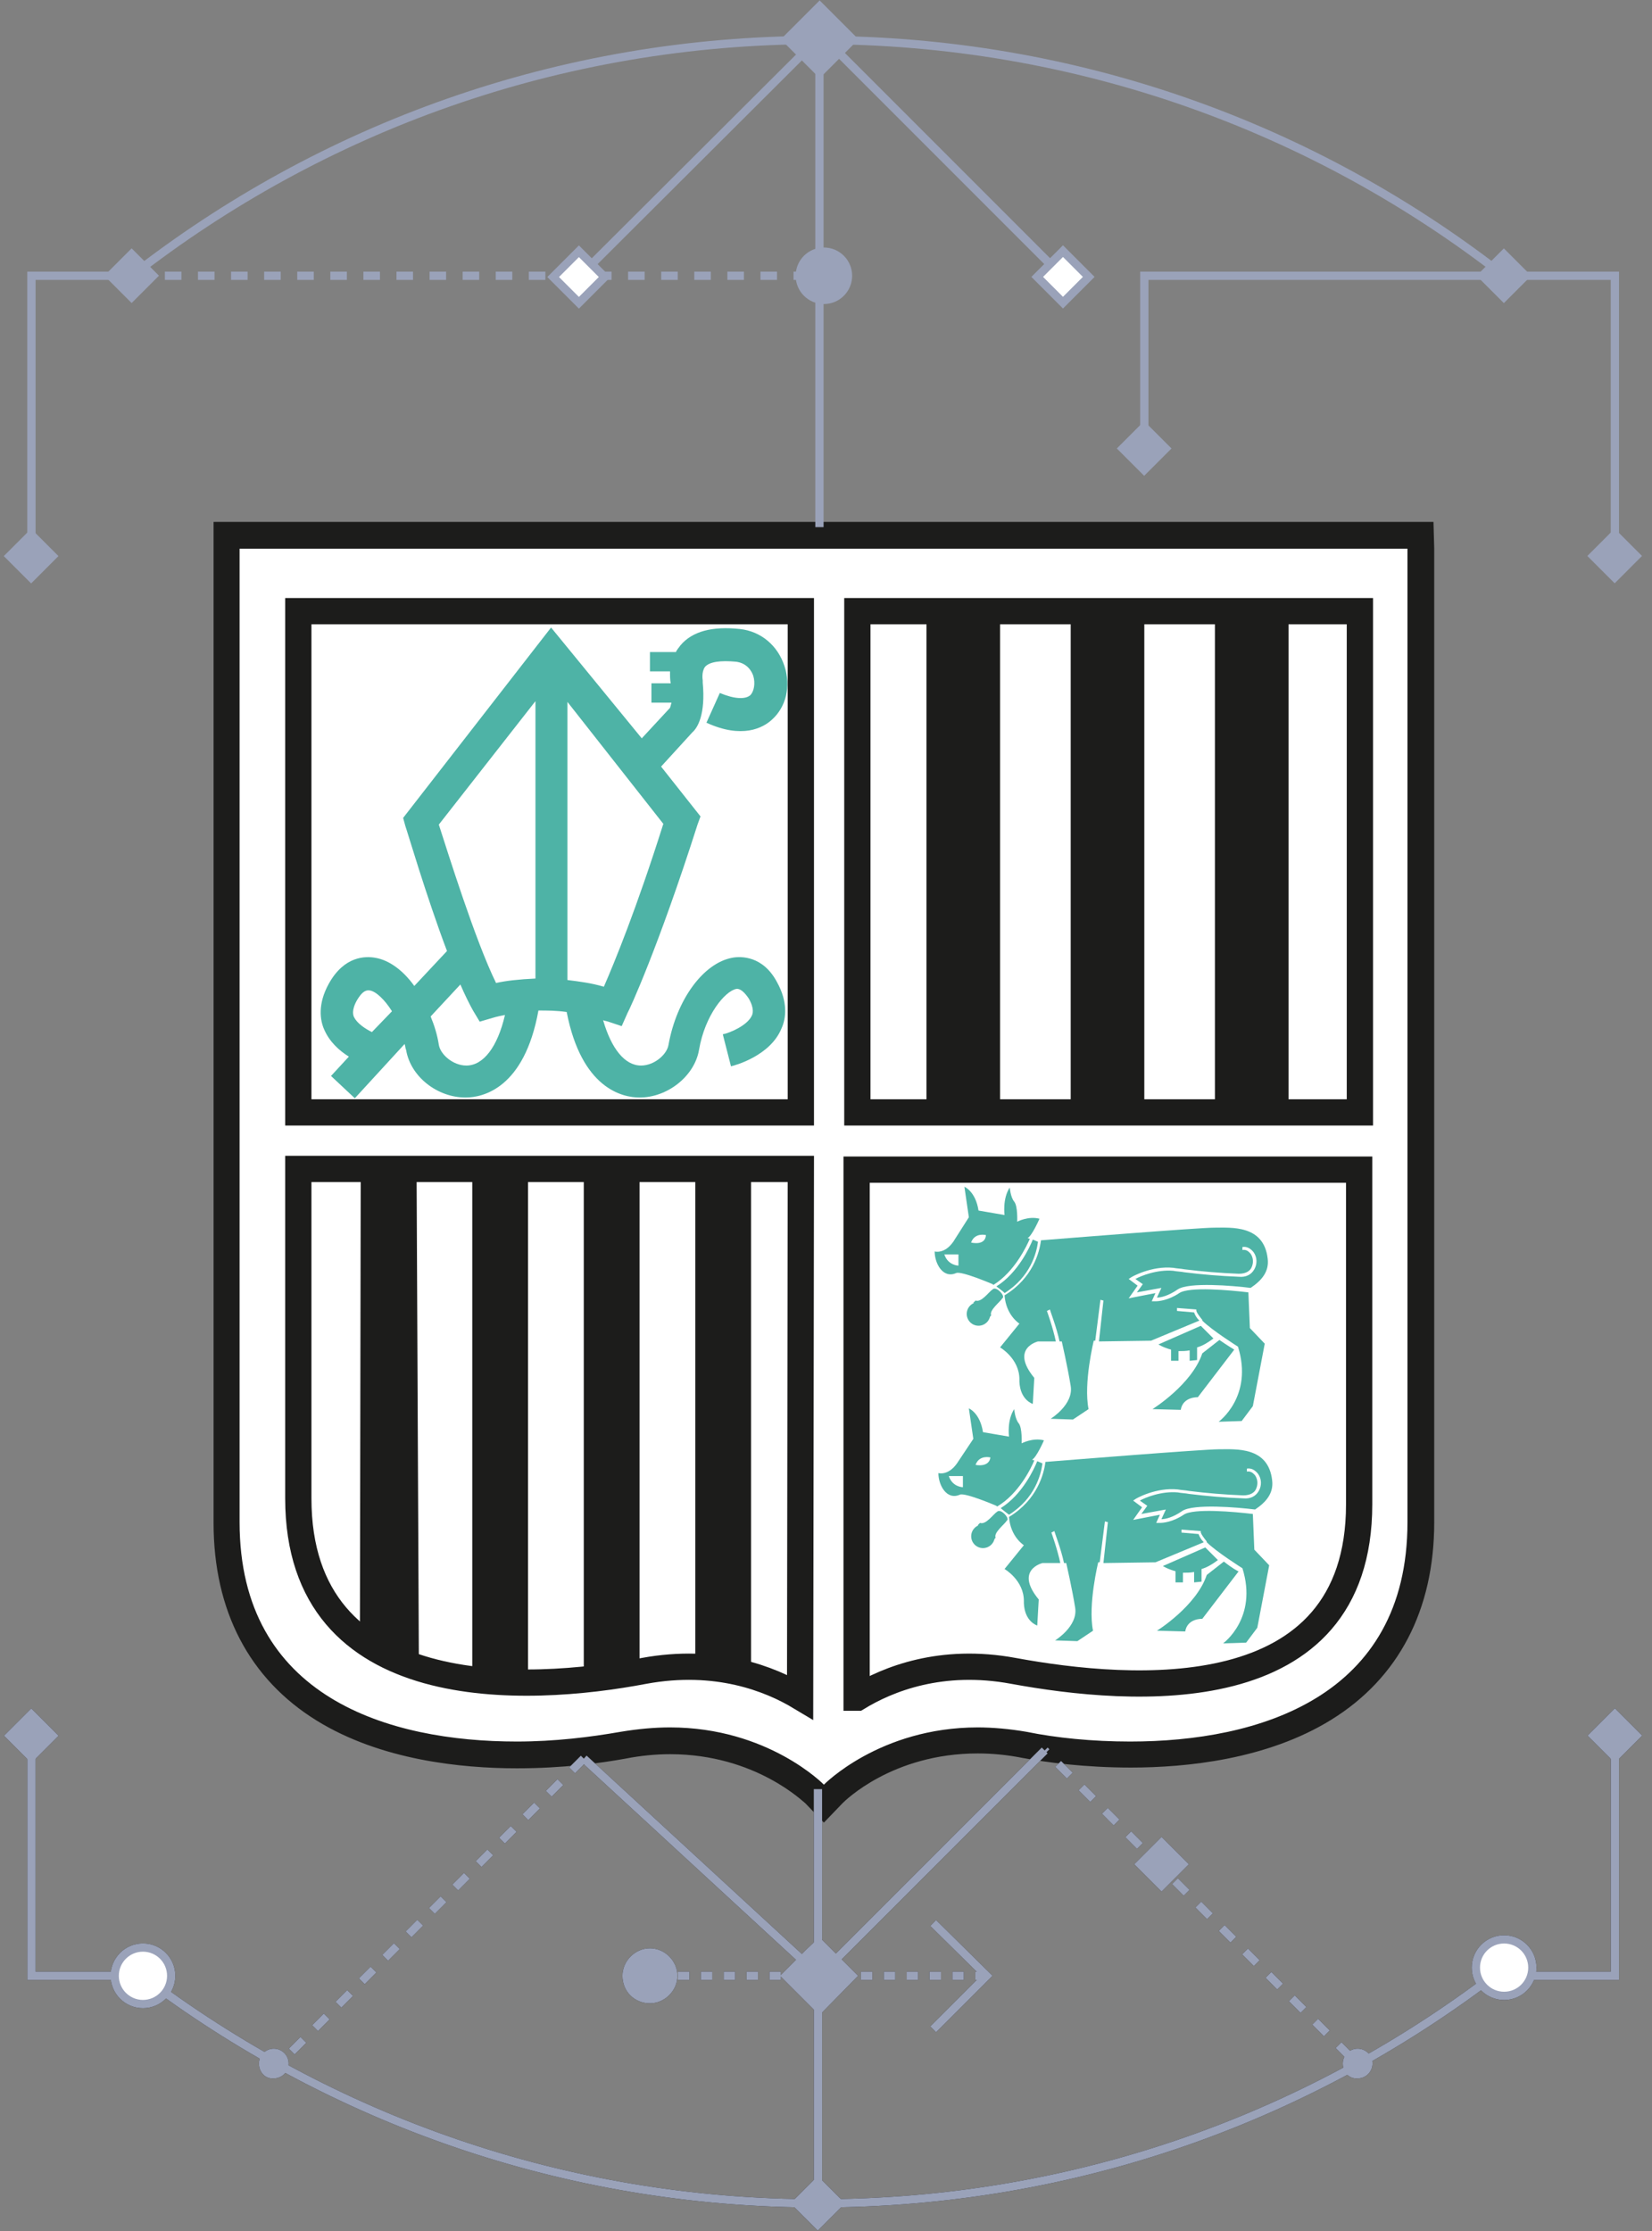 <?xml version="1.0" encoding="UTF-8"?>
<svg width="140px" height="189px" viewBox="0 0 140 189" version="1.1" xmlns="http://www.w3.org/2000/svg" xmlns:xlink="http://www.w3.org/1999/xlink">
    <rect x="0" y="0" width="140" height="189" fill="#808080" stroke="none"/>
    <title>Group 5</title>
    <g id="eUniv" stroke="none" stroke-width="1" fill="none" fill-rule="evenodd">
        <g id="Artboard" transform="translate(-240, -1857)">
            <g id="Group-5" transform="translate(240, 1857)">
                <path d="M69.003,152.008 C68.94,151.945 64.467,147.472 56.781,147.472 C55.458,147.472 54.135,147.598 52.812,147.85 C50.796,148.228 47.646,148.669 43.803,148.669 L43.803,148.669 C28.179,148.669 19.233,141.487 19.233,128.95 L19.233,45.412 L120.474,45.412 L120.474,129.013 C120.474,141.55 111.528,148.732 95.904,148.732 C92.124,148.732 88.911,148.291 86.895,147.913 C85.572,147.661 84.186,147.535 82.926,147.535 C75.114,147.535 70.704,152.008 70.641,152.071 L69.822,152.89 L69.003,152.008 Z" id="Path" fill="#FFFFFF" fill-rule="nonzero"></path>
                <path d="M119.277,46.483 L119.277,128.95 C119.277,143.818 106.614,147.535 95.778,147.535 C92.565,147.535 89.478,147.22 87.021,146.716 C85.572,146.464 84.123,146.338 82.863,146.338 C74.547,146.338 69.822,151.189 69.822,151.189 C69.822,151.189 65.097,146.338 56.781,146.338 C55.458,146.338 54.072,146.464 52.56,146.716 C50.04,147.157 47.016,147.535 43.803,147.535 C32.967,147.535 20.304,143.818 20.304,128.95 L20.304,46.483 L119.277,46.483 M121.482,44.215 L119.277,44.215 L20.304,44.215 L18.099,44.215 L18.099,46.483 L18.099,129.013 C18.099,136.447 21.123,142.243 26.856,145.771 C32.274,149.11 39.078,149.803 43.803,149.803 C47.709,149.803 50.922,149.362 53.001,148.984 C54.261,148.732 55.584,148.606 56.781,148.606 C64.089,148.606 68.184,152.764 68.247,152.764 L69.822,154.402 L71.397,152.764 C71.586,152.575 75.618,148.543 82.863,148.543 C84.123,148.543 85.383,148.669 86.643,148.921 C88.659,149.299 91.935,149.74 95.841,149.74 C100.566,149.74 107.37,149.047 112.788,145.708 C118.521,142.18 121.545,136.384 121.545,128.95 L121.545,46.483 L121.482,44.215 L121.482,44.215 Z" id="Shape" fill="#1C1C1B" fill-rule="nonzero"></path>
                <rect id="Rectangle" fill="#1C1C1B" fill-rule="nonzero" x="78.516" y="51.586" width="6.237" height="42.651"></rect>
                <rect id="Rectangle" fill="#1C1C1B" fill-rule="nonzero" x="102.96" y="51.586" width="6.237" height="42.651"></rect>
                <rect id="Rectangle" fill="#1C1C1B" fill-rule="nonzero" x="90.738" y="51.586" width="6.237" height="42.651"></rect>
                <polygon id="Path" stroke="#1C1C1B" stroke-width="2.225" fill="#FFFFFF" fill-rule="nonzero" points="67.869 51.775 25.281 51.775 25.281 94.237 67.869 94.237"></polygon>
                <path d="M72.657,143.818 C75.24,142.243 79.776,140.416 85.887,141.55 C95.841,143.377 115.182,144.952 115.182,127.438 L115.182,99.088 L72.594,99.088 L72.594,143.818 L72.657,143.818 Z" id="Path" stroke="#1C1C1B" stroke-width="2.225"></path>
                <polygon id="Path" stroke="#1C1C1B" stroke-width="2.225" points="72.657 51.775 72.657 94.237 115.245 94.237 115.245 51.775"></polygon>
                <g id="Group" transform="translate(25.029, 97.513)">
                    <g transform="translate(5.04, 0)" fill="#1C1C1B" fill-rule="nonzero" id="Rectangle">
                        <polygon points="0.504 0.441 5.229 0.441 5.431 43.987 0.431 41.487"></polygon>
                        <rect x="9.954" y="0.441" width="4.725" height="44.982"></rect>
                        <rect x="19.404" y="0.441" width="4.725" height="44"></rect>
                        <rect x="28.854" y="0.441" width="4.725" height="44"></rect>
                    </g>
                    <path d="M42.84,1.512 L0.252,1.512 L0.252,29.421 C0.252,46.935 19.656,45.927 29.547,44.037 C35.721,42.903 40.257,44.73 42.777,46.242 L42.84,1.512 L42.84,1.512 Z" id="SVGID_1_" stroke="#1C1C1B" stroke-width="2.225"></path>
                </g>
                <path d="M62.073,81.133 C59.616,81.574 57.348,84.661 56.655,88.504 C56.529,89.323 55.458,90.268 54.324,90.268 C52.938,90.268 51.804,88.819 51.111,86.425 C51.237,86.488 51.363,86.488 51.552,86.551 L52.686,86.929 L53.19,85.795 C53.316,85.606 55.773,80.314 59.112,69.856 L59.364,69.163 L56.025,64.942 L58.671,62.044 C59.112,61.666 59.805,60.532 59.553,57.823 L59.553,57.634 C59.553,57.634 59.427,56.941 59.742,56.5 C60.12,56.059 61.065,55.933 62.388,56.059 C63.333,56.185 63.711,56.878 63.837,57.256 C64.026,57.886 63.9,58.579 63.585,58.894 C63.144,59.272 62.199,59.209 61.002,58.705 L59.868,61.225 C62.892,62.611 64.656,61.666 65.412,60.973 C66.609,59.902 67.05,58.138 66.483,56.437 C65.916,54.673 64.467,53.476 62.703,53.287 C60.372,53.035 58.671,53.476 57.663,54.673 C57.537,54.862 57.348,55.051 57.285,55.24 L55.08,55.24 L55.08,56.878 L56.781,56.878 C56.781,57.319 56.781,57.634 56.844,57.886 L55.206,57.886 L55.206,59.524 L56.907,59.524 C56.844,59.776 56.781,59.965 56.781,59.965 L54.387,62.548 L46.701,53.161 L34.164,69.289 L34.353,69.982 C34.479,70.297 36.117,75.904 37.881,80.566 L35.109,83.527 C34.164,82.204 32.967,81.322 31.77,81.133 C31.014,81.007 29.187,80.944 27.864,83.338 C26.919,85.039 27.108,86.425 27.486,87.244 C27.927,88.252 28.746,89.008 29.565,89.512 L28.053,91.15 L30.069,93.04 L34.29,88.441 C34.353,88.63 34.353,88.819 34.416,88.945 C34.794,91.213 37.062,92.977 39.456,92.977 L39.456,92.977 C40.905,92.977 44.433,92.221 45.63,85.606 C46.386,85.606 47.142,85.606 48.024,85.732 C49.284,92.221 52.749,92.977 54.198,92.977 L54.198,92.977 C56.592,92.977 58.86,91.15 59.238,88.945 C59.742,85.984 61.443,83.968 62.388,83.779 C62.703,83.716 63.081,84.031 63.459,84.598 C63.963,85.48 63.774,85.921 63.711,86.047 C63.333,86.866 61.884,87.496 61.254,87.622 L61.947,90.331 C62.262,90.268 65.286,89.449 66.231,87.118 C66.609,86.299 66.798,84.913 65.853,83.212 C64.656,80.944 62.766,81.007 62.073,81.133 Z M51.174,83.59 C50.103,83.275 49.095,83.149 48.087,83.023 L48.087,59.461 L56.214,69.793 C53.946,76.975 52.056,81.574 51.174,83.59 Z M45.378,59.398 L45.378,82.897 C43.992,82.96 42.858,83.086 42.039,83.275 C40.275,79.684 37.944,72.187 37.188,69.856 L45.378,59.398 Z M31.518,87.433 C30.888,87.118 30.258,86.677 30.006,86.173 C29.943,86.047 29.754,85.606 30.258,84.724 C30.636,84.094 30.951,83.842 31.329,83.905 C31.833,83.968 32.589,84.661 33.219,85.669 L31.518,87.433 Z M39.519,90.268 L39.519,90.268 C38.385,90.268 37.314,89.323 37.188,88.504 C37.062,87.685 36.81,86.866 36.495,86.11 L39.015,83.401 C39.393,84.283 39.771,85.039 40.086,85.606 L40.653,86.551 L41.724,86.236 C41.724,86.236 42.102,86.11 42.795,85.984 C42.165,88.693 40.968,90.268 39.519,90.268 Z" id="Shape" fill="#4EB3A6" fill-rule="nonzero"></path>
                <g id="Group" transform="translate(79.209, 100.033)" fill="#4EB3A6" fill-rule="nonzero">
                    <path d="M8.064,4.914 L7.875,4.851 C8.253,4.662 8.883,3.213 8.883,3.213 C7.938,2.961 6.993,3.465 6.993,3.465 C6.993,3.465 7.056,2.142 6.741,1.764 C6.426,1.386 6.363,0.567 6.363,0.567 C5.733,1.512 5.922,2.898 5.922,2.898 L3.717,2.52 C3.465,0.882 2.52,0.504 2.52,0.504 L2.898,3.087 L1.575,5.166 C0.819,6.237 0,5.985 0,5.985 C0,6.993 0.693,8.316 1.827,7.812 C2.268,7.623 4.914,8.757 4.914,8.757 L4.977,8.82 C6.804,7.686 7.812,5.481 8.064,4.914 Z M2.016,7.182 C2.016,7.182 1.134,7.182 0.819,6.237 L2.016,6.237 L2.016,7.182 Z M3.087,5.229 C3.402,4.347 4.347,4.599 4.347,4.599 C4.284,5.544 3.087,5.229 3.087,5.229 Z" id="Shape"></path>
                    <path d="M5.922,9.513 C8.127,8.127 8.631,6.111 8.757,5.166 L8.316,4.977 C8.064,5.607 7.056,7.812 5.229,8.946 C5.229,8.946 5.922,9.45 5.922,9.513 Z" id="Path"></path>
                    <path d="M24.129,13.482 L22.68,14.616 C21.798,17.262 18.459,19.341 18.459,19.341 L20.853,19.404 C21.042,18.27 22.302,18.333 22.302,18.333 L25.389,14.301 C25.389,14.301 24.759,13.923 24.129,13.482 Z" id="Path"></path>
                    <path d="M26.586,9.45 C25.011,9.261 21.546,8.946 20.727,9.513 C19.782,10.143 18.963,10.206 18.711,10.206 C18.648,10.206 18.585,10.206 18.585,10.206 L18.396,10.206 L18.711,9.513 L16.443,9.954 L17.199,8.883 L16.443,8.316 L16.632,8.19 C16.695,8.127 18.396,7.182 20.223,7.371 C20.538,7.434 20.853,7.434 21.168,7.497 C22.68,7.686 24.192,7.812 25.767,7.875 C26.397,7.875 26.712,7.623 26.838,7.371 C27.027,6.993 27.027,6.552 26.775,6.174 C26.649,6.048 26.46,5.796 26.082,5.859 L26.082,5.607 C26.46,5.544 26.775,5.733 27.027,6.048 C27.342,6.489 27.342,7.056 27.09,7.497 C26.838,7.938 26.397,8.19 25.767,8.127 C24.192,8.064 22.68,7.938 21.168,7.749 C20.853,7.686 20.538,7.686 20.223,7.623 C18.837,7.497 17.451,8.064 17.01,8.316 L17.64,8.757 L17.136,9.45 L19.215,9.072 L18.837,9.891 C19.152,9.891 19.782,9.765 20.601,9.198 C21.546,8.568 25.263,8.883 26.775,9.072 C27.72,8.442 28.35,7.686 28.224,6.615 C27.909,3.717 25.137,3.969 23.688,3.969 C22.365,3.969 10.584,4.914 9.009,5.04 C8.883,6.048 8.316,8.253 5.922,9.702 C6.048,11.403 7.182,12.096 7.182,12.096 L5.544,14.112 C5.544,14.112 7.182,15.057 7.182,16.821 C7.182,16.884 7.182,16.947 7.182,17.01 C7.245,18.585 8.316,18.9 8.316,18.9 L8.442,16.695 C6.363,14.175 8.757,13.608 8.757,13.608 L10.269,13.608 C10.017,12.411 9.513,11.025 9.513,11.025 L9.765,10.899 C9.765,10.962 10.332,12.411 10.584,13.608 L10.773,13.608 C10.773,13.608 11.277,15.813 11.529,17.388 C11.781,18.963 9.828,20.16 9.828,20.16 L11.718,20.223 L13.041,19.341 C12.6,17.136 13.482,13.545 13.482,13.545 L13.608,13.545 L14.049,10.08 L14.301,10.143 L13.923,13.608 L18.333,13.545 L22.428,11.844 C22.176,11.592 22.05,11.34 21.987,11.151 L20.538,11.025 L20.538,10.773 L22.176,10.899 L22.176,11.025 C22.239,11.214 22.428,11.466 22.68,11.781 L22.68,11.781 L22.68,11.844 C23.499,12.663 25.704,14.049 25.704,14.049 C27.027,18.27 24.066,20.412 24.066,20.412 L26.019,20.349 L26.964,19.089 L27.972,13.797 L26.712,12.474 L26.586,9.45 Z" id="Path"></path>
                    <path d="M22.239,15.183 L22.239,14.112 C22.68,13.986 23.121,13.734 23.625,13.356 L22.554,12.285 L18.963,13.86 C18.963,13.86 19.341,14.112 20.034,14.301 L20.034,15.246 L20.664,15.246 L20.664,14.427 C20.979,14.427 21.294,14.427 21.609,14.364 L21.609,15.246 L22.239,15.183 L22.239,15.183 Z" id="Path"></path>
                </g>
                <path d="M84.753,109.42 L84.753,109.42 C84.627,109.294 84.312,109.042 84.123,109.231 C83.808,109.42 83.178,110.365 82.674,110.176 L82.485,110.365 L83.241,111.058 L83.241,111.058 L83.808,111.625 L83.997,111.436 C83.808,110.995 84.753,110.302 84.942,109.987 C85.131,109.861 84.879,109.546 84.753,109.42 Z" id="Path" fill="#4EB3A6" fill-rule="nonzero"></path>
                <circle id="Oval" fill="#4EB3A6" fill-rule="nonzero" cx="82.926" cy="111.31" r="1"></circle>
                <g id="Group" transform="translate(79.209, 118.933)" fill="#4EB3A6" fill-rule="nonzero">
                    <path d="M8.442,4.788 L8.253,4.725 C8.631,4.536 9.261,3.087 9.261,3.087 C8.316,2.835 7.371,3.339 7.371,3.339 C7.371,3.339 7.434,2.016 7.119,1.638 C6.804,1.26 6.741,0.441 6.741,0.441 C6.111,1.386 6.3,2.772 6.3,2.772 L4.095,2.394 C3.843,0.756 2.898,0.378 2.898,0.378 L3.276,2.961 L1.89,5.04 C1.134,6.111 0.315,5.859 0.315,5.859 C0.315,6.867 1.008,8.19 2.142,7.686 C2.583,7.497 5.229,8.631 5.229,8.631 L5.292,8.694 C7.119,7.623 8.19,5.418 8.442,4.788 Z M2.394,7.056 C2.394,7.056 1.512,7.056 1.197,6.111 L2.394,6.111 L2.394,7.056 Z M3.465,5.166 C3.78,4.284 4.725,4.536 4.725,4.536 C4.599,5.418 3.465,5.166 3.465,5.166 Z" id="Shape"></path>
                    <path d="M6.3,9.387 C8.505,8.001 9.009,5.985 9.135,5.04 L8.694,4.851 C8.442,5.481 7.434,7.686 5.607,8.82 C5.544,8.82 6.3,9.387 6.3,9.387 Z" id="Path"></path>
                    <path d="M24.507,13.356 L23.058,14.49 C22.176,17.136 18.837,19.215 18.837,19.215 L21.231,19.278 C21.42,18.144 22.68,18.207 22.68,18.207 L25.767,14.175 C25.767,14.238 25.137,13.86 24.507,13.356 Z" id="Path"></path>
                    <path d="M26.964,9.324 C25.389,9.135 21.924,8.82 21.105,9.387 C20.16,10.017 19.341,10.08 19.089,10.08 C19.026,10.08 18.963,10.08 18.963,10.08 L18.774,10.08 L19.089,9.387 L16.821,9.828 L17.577,8.757 L16.821,8.19 L17.01,8.064 C17.073,8.001 18.774,7.056 20.601,7.245 C20.916,7.308 21.231,7.308 21.546,7.371 C23.058,7.56 24.57,7.686 26.145,7.749 C26.775,7.749 27.09,7.497 27.216,7.245 C27.405,6.867 27.405,6.426 27.153,6.048 C27.027,5.922 26.838,5.67 26.46,5.733 L26.46,5.481 C26.838,5.418 27.153,5.607 27.405,5.922 C27.72,6.363 27.72,6.93 27.468,7.371 C27.216,7.812 26.775,8.064 26.145,8.001 C24.57,7.938 23.058,7.812 21.546,7.623 C21.231,7.56 20.916,7.56 20.601,7.497 C19.215,7.371 17.829,7.938 17.388,8.19 L18.018,8.631 L17.514,9.324 L19.593,8.946 L19.215,9.765 C19.53,9.765 20.16,9.639 20.979,9.072 C21.924,8.442 25.641,8.757 27.153,8.946 C28.098,8.316 28.728,7.56 28.602,6.489 C28.287,3.591 25.515,3.843 24.066,3.843 C22.743,3.843 10.962,4.788 9.387,4.914 C9.261,5.922 8.694,8.127 6.3,9.576 C6.426,11.277 7.56,11.97 7.56,11.97 L5.922,13.986 C5.922,13.986 7.56,14.931 7.56,16.695 C7.56,16.758 7.56,16.821 7.56,16.884 C7.623,18.459 8.694,18.774 8.694,18.774 L8.82,16.569 C6.741,14.049 9.135,13.482 9.135,13.482 L10.647,13.482 C10.395,12.285 9.891,10.899 9.891,10.899 L10.143,10.773 C10.143,10.836 10.71,12.285 10.962,13.482 L11.151,13.482 C11.151,13.482 11.655,15.687 11.907,17.262 C12.159,18.837 10.206,20.034 10.206,20.034 L12.096,20.097 L13.419,19.215 C12.978,17.01 13.86,13.419 13.86,13.419 L13.986,13.419 L14.427,9.954 L14.679,10.017 L14.301,13.482 L18.711,13.419 L22.806,11.718 C22.554,11.466 22.428,11.214 22.365,11.025 L20.916,10.899 L20.916,10.647 L22.554,10.773 L22.554,10.899 C22.617,11.088 22.806,11.34 23.058,11.655 L23.058,11.655 L23.058,11.718 C23.877,12.537 26.082,13.923 26.082,13.923 C27.405,18.144 24.444,20.286 24.444,20.286 L26.397,20.223 L27.342,18.963 L28.35,13.671 L27.09,12.348 L26.964,9.324 Z" id="Path"></path>
                    <path d="M22.617,15.057 L22.617,13.986 C23.058,13.86 23.499,13.608 24.003,13.23 L22.932,12.159 L19.341,13.734 C19.341,13.734 19.719,13.986 20.412,14.175 L20.412,15.12 L21.042,15.12 L21.042,14.301 C21.357,14.301 21.672,14.301 21.987,14.238 L21.987,15.12 L22.617,15.057 L22.617,15.057 Z" id="Path"></path>
                </g>
                <path d="M85.131,128.257 L85.131,128.257 C85.005,128.131 84.69,127.879 84.501,128.068 C84.186,128.257 83.556,129.202 83.052,129.013 L82.863,129.202 L83.619,129.895 L83.619,129.895 L84.186,130.462 L84.375,130.273 C84.186,129.832 85.131,129.139 85.32,128.824 C85.509,128.698 85.257,128.383 85.131,128.257 Z" id="Path" fill="#4EB3A6" fill-rule="nonzero"></path>
                <circle id="Oval" fill="#4EB3A6" fill-rule="nonzero" cx="83.304" cy="130.147" r="1"></circle>
                <polyline id="Path" stroke="#9AA2B9" stroke-width="0.701" points="2.664 46.798 2.664 23.362 11.169 23.362"></polyline>
                <line x1="11.169" y1="23.362" x2="69.318" y2="23.362" id="Path" stroke="#9AA2B9" stroke-width="0.701" stroke-dasharray="1.402"></line>
                <polyline id="Path" stroke="#9AA2B9" stroke-width="0.701" points="127.467 23.362 96.975 23.362 96.975 37.978"></polyline>
                <path d="M11.169,23.362 C27.234,10.825 47.394,3.391 69.318,3.391 C91.242,3.391 111.402,10.825 127.467,23.362" id="Path" stroke="#9AA2B9" stroke-width="0.701"></path>
                <line x1="69.444" y1="1.879" x2="69.444" y2="44.656" id="Path" stroke="#9AA2B9" stroke-width="0.701"></line>
                <path d="M67.428,23.362 C67.428,22.039 68.499,20.968 69.822,20.968 C71.145,20.968 72.216,22.039 72.216,23.362 C72.216,24.685 71.145,25.756 69.822,25.756 C68.499,25.756 67.428,24.685 67.428,23.362 Z" id="Path" fill="#9AA2B9" fill-rule="nonzero"></path>
                <rect id="Rectangle" fill="#9AA2B9" fill-rule="nonzero" transform="translate(127.447, 23.361) rotate(-45) translate(-127.447, -23.361) " x="125.809" y="21.723" width="3.276" height="3.276"></rect>
                <rect id="Rectangle" fill="#9AA2B9" fill-rule="nonzero" transform="translate(11.155, 23.356) rotate(-45) translate(-11.155, -23.356) " x="9.517" y="21.718" width="3.276" height="3.276"></rect>
                <rect id="Rectangle" fill="#9AA2B9" fill-rule="nonzero" transform="translate(69.463, 3.331) rotate(-45) translate(-69.463, -3.331) " x="67.132" y="1" width="4.662" height="4.662"></rect>
                <rect id="Rectangle" fill="#9AA2B9" fill-rule="nonzero" transform="translate(96.963, 37.993) rotate(-45.008) translate(-96.963, -37.993) " x="95.325" y="36.355" width="3.276" height="3.276"></rect>
                <polyline id="Path" stroke="#9AA2B9" stroke-width="0.701" points="127.467 23.362 136.854 23.362 136.854 47.176"></polyline>
                <rect id="Rectangle" fill="#9AA2B9" fill-rule="nonzero" transform="translate(136.837, 47.099) rotate(-45.008) translate(-136.837, -47.099) " x="135.199" y="45.461" width="3.276" height="3.276"></rect>
                <rect id="Rectangle" fill="#9AA2B9" fill-rule="nonzero" transform="translate(2.638, 47.109) rotate(-45.008) translate(-2.638, -47.109) " x="1" y="45.471" width="3.276" height="3.276"></rect>
                <line x1="69.255" y1="3.328" x2="49.095" y2="23.425" id="Path" stroke="#9AA2B9" stroke-width="0.701"></line>
                <rect id="Rectangle" stroke="#9AA2B9" stroke-width="0.701" fill="#FFFFFF" fill-rule="nonzero" transform="translate(49.059, 23.468) rotate(-45) translate(-49.059, -23.468) " x="47.516" y="21.925" width="3.087" height="3.087"></rect>
                <line x1="69.948" y1="3.328" x2="90.045" y2="23.425" id="Path" stroke="#9AA2B9" stroke-width="0.701"></line>
                <rect id="Rectangle" stroke="#9AA2B9" stroke-width="0.701" fill="#FFFFFF" fill-rule="nonzero" transform="translate(90.083, 23.457) rotate(-45) translate(-90.083, -23.457) " x="88.539" y="21.914" width="3.087" height="3.087"></rect>
                <polyline id="Path" stroke="#1C1C1B" stroke-width="0.701" points="136.854 147.409 136.854 167.38 127.467 167.38"></polyline>
                <rect id="Rectangle" fill="#1C1C1B" fill-rule="nonzero" transform="translate(136.852, 147.031) rotate(-45.008) translate(-136.852, -147.031) " x="135.214" y="145.393" width="3.276" height="3.276"></rect>
                <path d="M127.467,166.687 C111.402,179.224 91.242,186.658 69.318,186.658 C47.835,186.658 27.99,179.476 12.051,167.38 L2.664,167.38 L2.664,147.031" id="Path" stroke="#1C1C1B" stroke-width="0.701"></path>
                <line x1="69.318" y1="151.567" x2="69.318" y2="186.658" id="Path" stroke="#1C1C1B" stroke-width="0.701"></line>
                <line x1="114.426" y1="174.247" x2="88.533" y2="148.291" id="Path" stroke="#1C1C1B" stroke-width="0.701" stroke-dasharray="1.402"></line>
                <line x1="83.619" y1="167.38" x2="55.08" y2="167.38" id="Path" stroke="#1C1C1B" stroke-width="0.701" stroke-dasharray="0.969"></line>
                <polyline id="Path" fill="#1C1C1B" fill-rule="nonzero" points="68.373 165.112 69.444 164.104 72.72 167.38 69.444 170.719 66.105 167.38 68.373 165.112"></polyline>
                <polyline id="Path" stroke="#1C1C1B" stroke-width="0.701" points="79.083 162.907 83.619 167.38 79.083 171.916"></polyline>
                <rect id="Rectangle" fill="#1C1C1B" fill-rule="nonzero" transform="translate(69.303, 186.655) rotate(-45.008) translate(-69.303, -186.655) " x="67.665" y="185.017" width="3.276" height="3.276"></rect>
                <path d="M125.073,166.687 C125.073,165.364 126.144,164.293 127.467,164.293 C128.79,164.293 129.861,165.364 129.861,166.687 C129.861,168.01 128.79,169.081 127.467,169.081 C126.144,169.081 125.073,168.01 125.073,166.687 Z" id="Path" stroke="#1C1C1B" stroke-width="0.701" fill="#FFFFFF" fill-rule="nonzero"></path>
                <path d="M9.72,167.38 C9.72,166.057 10.791,164.986 12.114,164.986 C13.437,164.986 14.508,166.057 14.508,167.38 C14.508,168.703 13.437,169.774 12.114,169.774 C10.791,169.774 9.72,168.703 9.72,167.38 Z" id="Path" stroke="#1C1C1B" stroke-width="0.701" fill="#FFFFFF" fill-rule="nonzero"></path>
                <rect id="Rectangle" fill="#1C1C1B" fill-rule="nonzero" transform="translate(98.438, 157.929) rotate(-45.008) translate(-98.438, -157.929) " x="96.8" y="156.291" width="3.276" height="3.276"></rect>
                <line x1="49.473" y1="148.984" x2="24.273" y2="174.247" id="Path" stroke="#1C1C1B" stroke-width="0.701" stroke-dasharray="1.402"></line>
                <polyline id="Path" stroke="#1C1C1B" stroke-width="0.701" points="88.533 148.291 69.444 167.38 49.473 148.984"></polyline>
                <path d="M52.749,167.38 C52.749,166.12 53.82,165.049 55.08,165.049 C56.34,165.049 57.411,166.12 57.411,167.38 C57.411,168.64 56.34,169.711 55.08,169.711 C53.757,169.711 52.749,168.703 52.749,167.38 Z" id="Path" fill="#1C1C1B" fill-rule="nonzero"></path>
                <rect id="Rectangle" fill="#1C1C1B" fill-rule="nonzero" transform="translate(2.652, 147.041) rotate(-45.008) translate(-2.652, -147.041) " x="1.014" y="145.403" width="3.276" height="3.276"></rect>
                <path d="M21.942,174.814 C21.942,174.121 22.509,173.554 23.202,173.554 C23.895,173.554 24.462,174.121 24.462,174.814 C24.462,175.507 23.895,176.074 23.202,176.074 C22.509,176.137 21.942,175.57 21.942,174.814 Z" id="Path" fill="#1C1C1B" fill-rule="nonzero"></path>
                <path d="M113.796,174.814 C113.796,174.121 114.363,173.554 115.056,173.554 C115.749,173.554 116.316,174.121 116.316,174.814 C116.316,175.507 115.749,176.074 115.056,176.074 C114.363,176.137 113.796,175.57 113.796,174.814 Z" id="Path" fill="#1C1C1B" fill-rule="nonzero"></path>
                <polyline id="Path" stroke="#9AA2B9" stroke-width="0.701" points="136.854 147.409 136.854 167.38 127.467 167.38"></polyline>
                <rect id="Rectangle" fill="#9AA2B9" fill-rule="nonzero" transform="translate(136.852, 147.031) rotate(-45.008) translate(-136.852, -147.031) " x="135.214" y="145.393" width="3.276" height="3.276"></rect>
                <path d="M127.467,166.687 C111.402,179.224 91.242,186.658 69.318,186.658 C47.835,186.658 27.99,179.476 12.051,167.38 L2.664,167.38 L2.664,147.031" id="Path" stroke="#9AA2B9" stroke-width="0.701"></path>
                <line x1="69.318" y1="151.567" x2="69.318" y2="186.658" id="Path" stroke="#9AA2B9" stroke-width="0.701"></line>
                <line x1="114.426" y1="174.247" x2="88.533" y2="148.291" id="Path" stroke="#9AA2B9" stroke-width="0.701" stroke-dasharray="1.402"></line>
                <line x1="83.619" y1="167.38" x2="55.08" y2="167.38" id="Path" stroke="#9AA2B9" stroke-width="0.701" stroke-dasharray="0.969"></line>
                <polyline id="Path" fill="#9AA2B9" fill-rule="nonzero" points="68.373 165.112 69.444 164.104 72.72 167.38 69.444 170.719 66.105 167.38 68.373 165.112"></polyline>
                <polyline id="Path" stroke="#9AA2B9" stroke-width="0.701" points="79.083 162.907 83.619 167.38 79.083 171.916"></polyline>
                <rect id="Rectangle" fill="#9AA2B9" fill-rule="nonzero" transform="translate(69.303, 186.655) rotate(-45.008) translate(-69.303, -186.655) " x="67.665" y="185.017" width="3.276" height="3.276"></rect>
                <path d="M125.073,166.687 C125.073,165.364 126.144,164.293 127.467,164.293 C128.79,164.293 129.861,165.364 129.861,166.687 C129.861,168.01 128.79,169.081 127.467,169.081 C126.144,169.081 125.073,168.01 125.073,166.687 Z" id="Path" stroke="#9AA2B9" stroke-width="0.701" fill="#FFFFFF" fill-rule="nonzero"></path>
                <path d="M9.72,167.38 C9.72,166.057 10.791,164.986 12.114,164.986 C13.437,164.986 14.508,166.057 14.508,167.38 C14.508,168.703 13.437,169.774 12.114,169.774 C10.791,169.774 9.72,168.703 9.72,167.38 Z" id="Path" stroke="#9AA2B9" stroke-width="0.701" fill="#FFFFFF" fill-rule="nonzero"></path>
                <rect id="Rectangle" fill="#9AA2B9" fill-rule="nonzero" transform="translate(98.438, 157.929) rotate(-45.008) translate(-98.438, -157.929) " x="96.8" y="156.291" width="3.276" height="3.276"></rect>
                <line x1="49.473" y1="148.984" x2="24.273" y2="174.247" id="Path" stroke="#9AA2B9" stroke-width="0.701" stroke-dasharray="1.402"></line>
                <polyline id="Path" stroke="#9AA2B9" stroke-width="0.701" points="88.533 148.291 69.444 167.38 49.473 148.984"></polyline>
                <path d="M52.749,167.38 C52.749,166.12 53.82,165.049 55.08,165.049 C56.34,165.049 57.411,166.12 57.411,167.38 C57.411,168.64 56.34,169.711 55.08,169.711 C53.757,169.711 52.749,168.703 52.749,167.38 Z" id="Path" fill="#9AA2B9" fill-rule="nonzero"></path>
                <rect id="Rectangle" fill="#9AA2B9" fill-rule="nonzero" transform="translate(2.652, 147.041) rotate(-45.008) translate(-2.652, -147.041) " x="1.014" y="145.403" width="3.276" height="3.276"></rect>
                <path d="M21.942,174.814 C21.942,174.121 22.509,173.554 23.202,173.554 C23.895,173.554 24.462,174.121 24.462,174.814 C24.462,175.507 23.895,176.074 23.202,176.074 C22.509,176.137 21.942,175.57 21.942,174.814 Z" id="Path" fill="#9AA2B9" fill-rule="nonzero"></path>
                <path d="M113.796,174.814 C113.796,174.121 114.363,173.554 115.056,173.554 C115.749,173.554 116.316,174.121 116.316,174.814 C116.316,175.507 115.749,176.074 115.056,176.074 C114.363,176.137 113.796,175.57 113.796,174.814 Z" id="Path" fill="#9AA2B9" fill-rule="nonzero"></path>
            </g>
        </g>
    </g>
</svg>